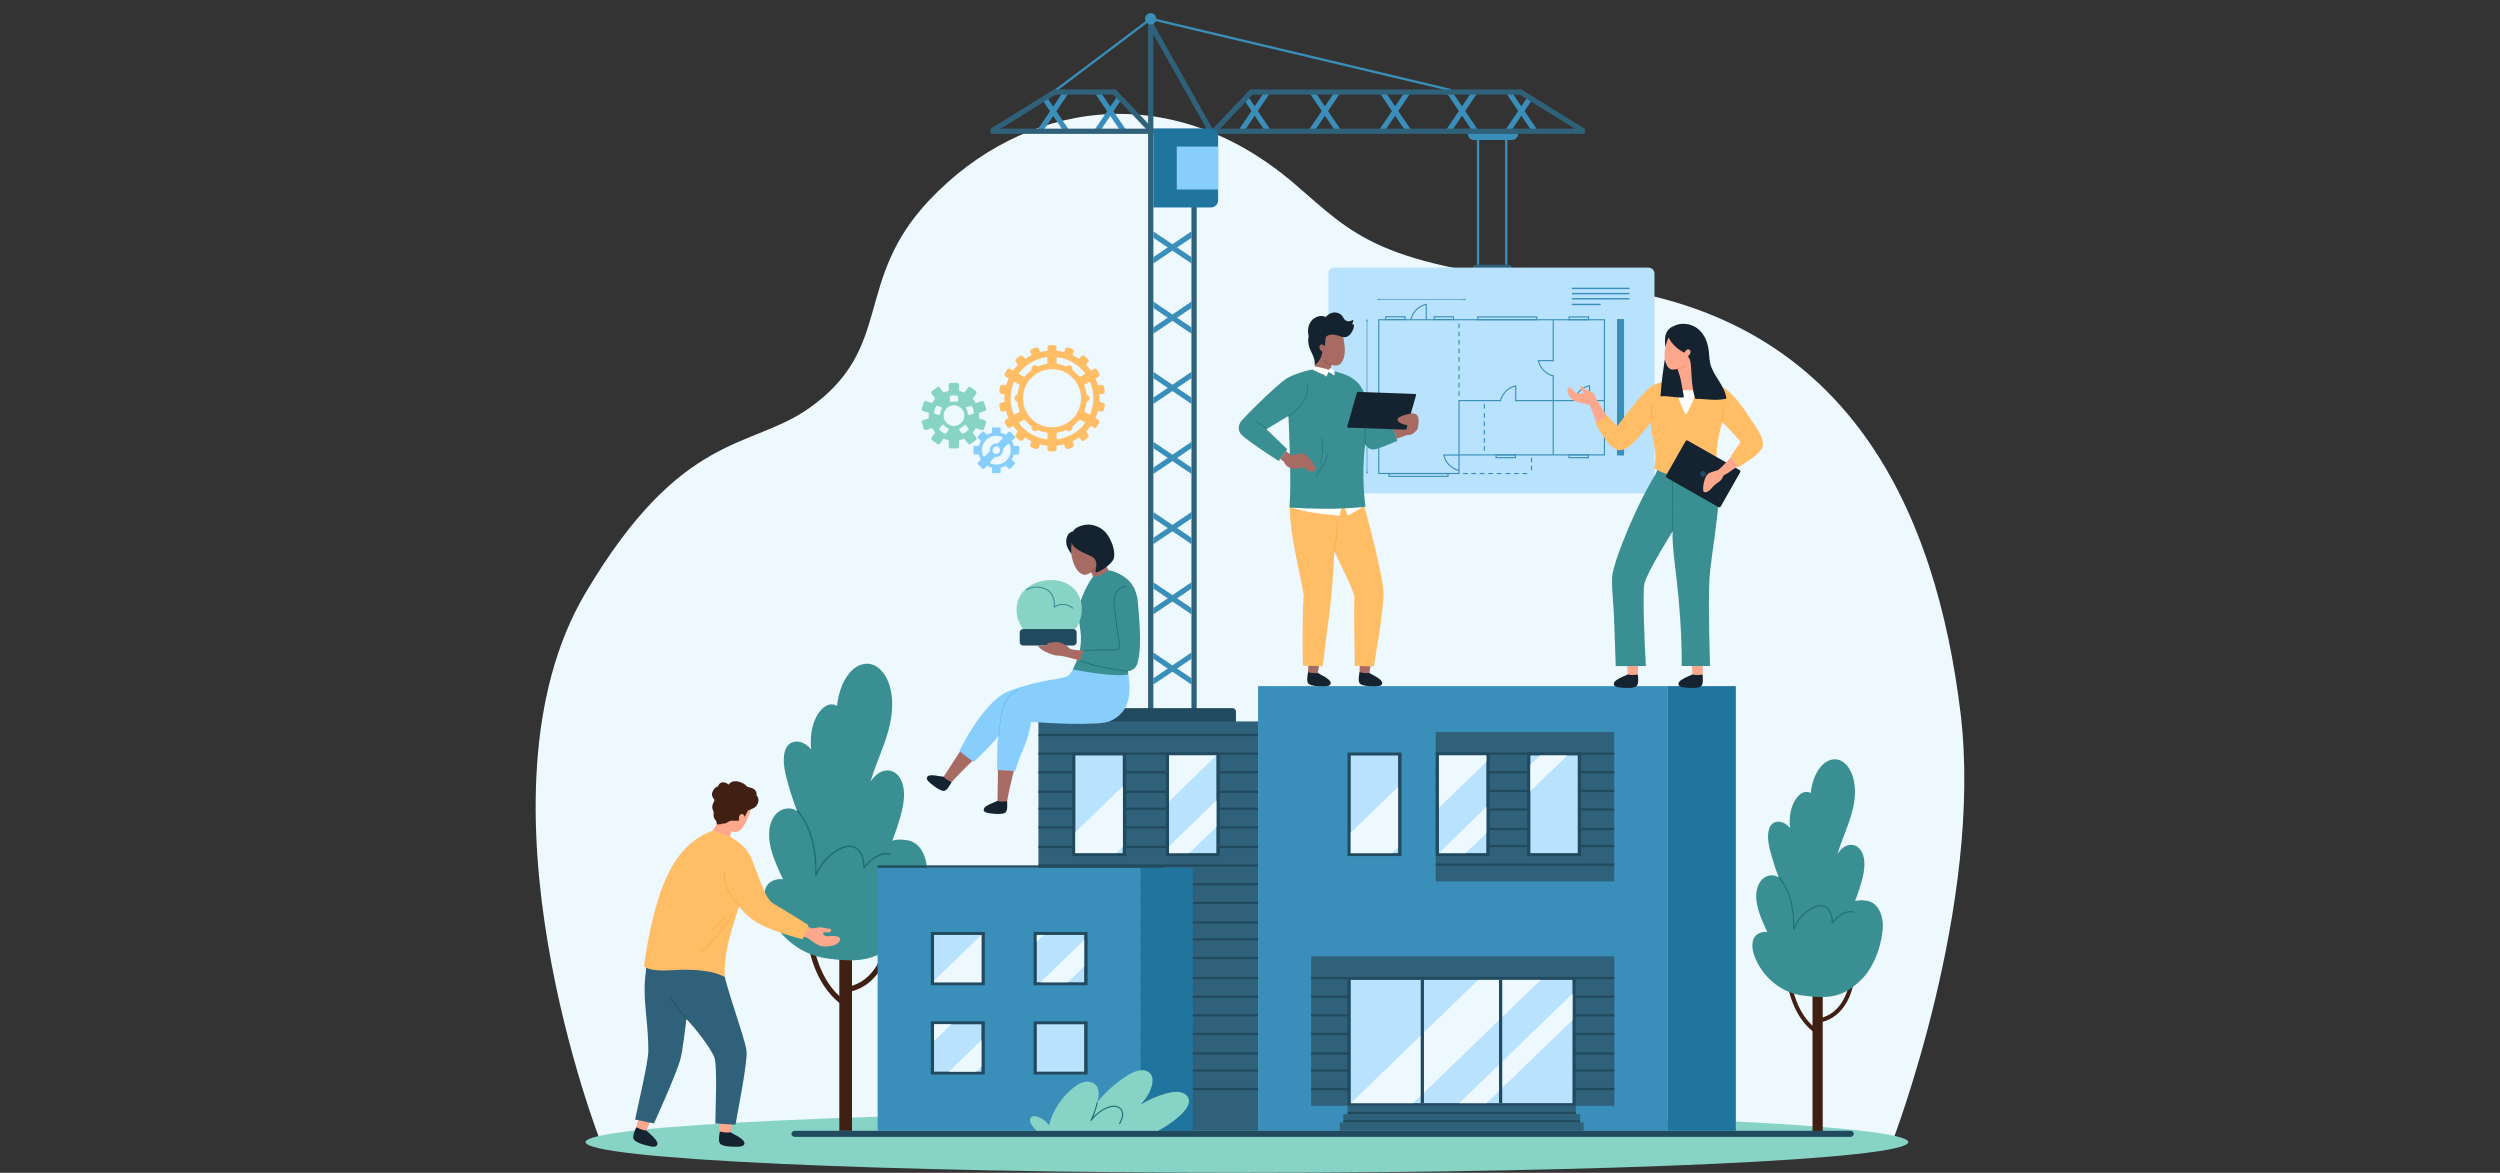 <?xml version="1.0" encoding="UTF-8"?>
<svg id="Calque_2" data-name="Calque 2" xmlns="http://www.w3.org/2000/svg" viewBox="0 0 701.37 329.02">
  <rect x="0" y="0" width="701.37" height="329.02" fill="#333333" stroke="none"/>
  <defs>
    <style>
      .cls-1 {
        fill: #14232f;
      }

      .cls-2 {
        fill: #fda78c;
      }

      .cls-3 {
        fill: #88cefc;
      }

      .cls-4, .cls-5 {
        fill: #fff;
      }

      .cls-6 {
        fill: #ffa53d;
      }

      .cls-7 {
        fill: #398fb9;
      }

      .cls-5 {
        opacity: 0;
      }

      .cls-8 {
        fill: #1c6f73;
      }

      .cls-9 {
        fill: #20759e;
      }

      .cls-10 {
        fill: #ffbd66;
      }

      .cls-11 {
        fill: #a76b63;
      }

      .cls-12 {
        fill: #8b5348;
      }

      .cls-13 {
        fill: #b8e2fd;
      }

      .cls-14 {
        fill: #edf8ff;
      }

      .cls-15 {
        fill: #3a8f92;
      }

      .cls-16 {
        fill: #87d4c7;
      }

      .cls-17 {
        fill: #224a5f;
      }

      .cls-18 {
        fill: #65bceb;
      }

      .cls-19 {
        fill: #402013;
      }

      .cls-20 {
        fill: #f5816c;
      }

      .cls-21 {
        fill: #30617a;
      }
    </style>
  </defs>
  <g id="_1" data-name=" 1">
    <g>
      <path class="cls-14" d="M530.9,320.32s25.66-66.6,19.12-120.33c-6.71-55.11-30.57-113.56-106.52-120.09-57.47-4.94-63.57-14.01-80.41-28.41-35.44-30.29-76.44-22.68-102.26,4.54-21.71,22.89-9.76,41.47-33.86,58.5-16.44,11.61-35.71,6.28-62.71,51.82-33.76,56.98,4.22,153.96,4.22,153.96h362.41Z"/>
      <path class="cls-16" d="M164.27,320.42c0,4.75,83.07,8.6,185.55,8.6s185.54-3.85,185.54-8.6-83.06-8.59-185.54-8.59-185.55,3.85-185.55,8.59Z"/>
      <g>
        <g>
          <rect class="cls-19" x="508.5" y="273.71" width="2.86" height="44.36"/>
          <path class="cls-19" d="M510.11,289.06c-5.31-3.71-7.31-10.22-7.97-16.38-.08-.75-1.26-.76-1.18,0,.71,6.61,2.87,13.42,8.56,17.4.62.44,1.21-.59.6-1.02Z"/>
          <path class="cls-19" d="M519.1,273.85c-.45,5.04-2.98,10.45-8.3,11.75-.74.18-.43,1.32.31,1.14,5.85-1.44,8.68-7.35,9.17-12.9.07-.76-1.11-.75-1.18,0Z"/>
          <path class="cls-15" d="M528.23,259.69c0-2.56-.97-5.69-3.55-6.73-.5-.2-.99-.29-1.47-.31-.88-.17-1.85-.1-2.8.16.38-.95.75-1.91,1.06-2.89,1-3.12,2.36-7.25,1.05-10.46-1.14-2.81-4.01-3.23-6.07-1.08-.33.34-.63.71-.92,1.1,1.71-5.72,4.83-11.09,4.87-17.21.02-2.93-.72-6.55-3.22-8.41-2.34-1.74-5.03-.57-6.62,1.54-1.51,1.99-2.29,4.54-2.57,7.11-.25-.17-.55-.3-.91-.34-1.73-.19-3.05,1.48-3.76,2.84-1.18,2.28-1.35,4.78-1.15,7.27-.38-.46-.82-.87-1.34-1.19-1.8-1.09-3.86-.63-4.52,1.48-.75,2.39.08,5.29.72,7.61.56,2.02,1.23,4.02,1.99,5.98-.78-.5-1.68-.74-2.7-.51-2.58.58-3.61,3.31-3.62,5.69,0,3.11,1.25,6.03,2.5,8.81.2.46.43.89.63,1.34-.6-.09-1.23-.05-1.89.17-2.87.93-2.6,4.27-1.74,6.55,2.12,5.67,7.21,10.14,13.22,11.03,8.14,1.2,11.97.29,16.76-4.4,4.09-4,6.04-11.11,6.04-15.16Z"/>
        </g>
        <path class="cls-8" d="M499.05,246.3c3.34,4.03,4.12,9.34,4.04,14.41,0,.19.25.2.31.04.9-2.4,2.63-4.45,4.86-5.7,1.33-.74,2.99-1.27,4.27-.13,1.13,1.01,1.34,2.58,1.34,4.01,0,.12.18.22.26.11,1.29-1.62,3.53-3.59,5.77-3.02.19.05.28-.25.08-.3-2.36-.6-4.7,1.39-6.07,3.1.09.04.18.07.27.11,0-1.48-.23-3.1-1.37-4.17-1.09-1.03-2.54-.98-3.85-.41-2.73,1.17-4.84,3.57-5.88,6.32.1.02.2.03.3.04.08-5.16-.74-10.54-4.13-14.63-.13-.15-.35.07-.22.22h0Z"/>
      </g>
      <g>
        <g>
          <polygon class="cls-7" points="296.14 25.77 295.75 25.25 322.75 4.92 322.9 4.95 407.2 24.98 407.04 25.61 322.9 5.62 296.14 25.77"/>
          <rect class="cls-21" x="331.09" y="4.67" width="1.47" height="36.26" transform="translate(31.54 165.82) rotate(-29.4)"/>
          <g>
            <polygon class="cls-7" points="293.96 27.65 292.17 27.65 298.2 36.56 299.97 36.56 293.96 27.65"/>
            <polygon class="cls-7" points="298.2 25.87 290.97 36.56 292.75 36.56 299.97 25.87 298.2 25.87"/>
          </g>
          <g>
            <polygon class="cls-7" points="314.22 36.56 306.99 25.87 308.77 25.87 316 36.56 314.22 36.56"/>
            <polygon class="cls-7" points="313.28 27.25 306.99 36.56 308.77 36.56 315.06 27.25 313.28 27.25"/>
          </g>
          <g>
            <polygon class="cls-7" points="429.54 36.49 422.31 25.8 424.09 25.8 431.32 36.49 429.54 36.49"/>
            <polygon class="cls-7" points="412.89 36.49 405.66 25.8 407.44 25.8 414.67 36.49 412.89 36.49"/>
            <polygon class="cls-7" points="394.12 36.49 386.89 25.8 388.67 25.8 395.9 36.49 394.12 36.49"/>
            <polygon class="cls-7" points="374.42 36.49 367.19 25.8 368.97 25.8 376.2 36.49 374.42 36.49"/>
            <polygon class="cls-7" points="348.84 27.78 354.72 36.49 356.5 36.49 349.89 26.71 348.84 27.78"/>
            <polygon class="cls-7" points="428.2 27.78 422.31 36.49 424.09 36.49 429.98 27.78 428.2 27.78"/>
            <polygon class="cls-7" points="412.89 25.8 405.66 36.49 407.44 36.49 414.67 25.8 412.89 25.8"/>
            <polygon class="cls-7" points="394.12 25.8 386.89 36.49 388.67 36.49 395.9 25.8 394.12 25.8"/>
            <polygon class="cls-7" points="374.42 25.8 367.19 36.49 368.97 36.49 376.2 25.8 374.42 25.8"/>
            <polygon class="cls-7" points="354.72 25.8 347.49 36.49 349.28 36.49 356.5 25.8 354.72 25.8"/>
          </g>
          <polygon class="cls-7" points="323.57 190.28 334.26 183.05 334.26 184.83 323.57 192.05 323.57 190.28"/>
          <polygon class="cls-7" points="323.57 170.58 334.26 163.35 334.26 165.13 323.57 172.35 323.57 170.58"/>
          <polygon class="cls-7" points="323.57 150.88 334.26 143.65 334.26 145.43 323.57 152.66 323.57 150.88"/>
          <polygon class="cls-7" points="323.57 131.18 334.26 123.95 334.26 125.73 323.57 132.96 323.57 131.18"/>
          <polygon class="cls-7" points="323.57 111.54 334.26 104.32 334.26 106.09 323.57 113.32 323.57 111.54"/>
          <polygon class="cls-7" points="323.57 91.85 334.26 84.61 334.26 86.4 323.57 93.62 323.57 91.85"/>
          <polygon class="cls-7" points="323.57 72.14 334.26 64.91 334.26 66.7 323.57 73.92 323.57 72.14"/>
          <polygon class="cls-7" points="334.26 190.28 323.57 183.05 323.57 184.83 334.26 192.05 334.26 190.28"/>
          <rect class="cls-21" x="322.09" y="6.65" width="1.48" height="197.58"/>
          <rect class="cls-21" x="360.5" y="-46.52" width="1.47" height="166.69" transform="translate(398.06 -324.41) rotate(90)"/>
          <polygon class="cls-7" points="334.26 170.58 323.57 163.35 323.57 165.13 334.26 172.35 334.26 170.58"/>
          <polygon class="cls-7" points="334.26 150.88 323.57 143.65 323.57 145.43 334.26 152.66 334.26 150.88"/>
          <polygon class="cls-7" points="334.26 131.18 323.57 123.95 323.57 125.73 334.26 132.96 334.26 131.18"/>
          <polygon class="cls-7" points="334.26 111.54 323.57 104.32 323.57 106.09 334.26 113.32 334.26 111.54"/>
          <polygon class="cls-7" points="334.26 91.85 323.57 84.61 323.57 86.4 334.26 93.62 334.26 91.85"/>
          <polygon class="cls-7" points="334.26 72.14 323.57 64.91 323.57 66.7 334.26 73.92 334.26 72.14"/>
          <rect class="cls-21" x="334.26" y="37.56" width="1.47" height="166.66"/>
          <rect class="cls-21" x="350.72" y="25.09" width="76.07" height="1.47"/>
          <rect class="cls-21" x="338.33" y="30.4" width="15.3" height="1.48" transform="translate(84.72 260.08) rotate(-46.37)"/>
          <polygon class="cls-21" points="444.58 36.09 443.81 37.34 426.01 26.34 426.79 25.09 444.58 36.09"/>
          <rect class="cls-21" x="295.69" y="25.09" width="17.31" height="1.47"/>
          <rect class="cls-21" x="317" y="23.49" width="1.47" height="15.3" transform="translate(66.08 227.59) rotate(-43.57)"/>
          <rect class="cls-21" x="276.72" y="30.48" width="20.92" height="1.48" transform="translate(26.51 155.71) rotate(-31.73)"/>
          <path class="cls-7" d="M324.4,5.27c0,.87-.71,1.58-1.58,1.58s-1.58-.71-1.58-1.58.71-1.58,1.58-1.58,1.58.71,1.58,1.58Z"/>
          <path class="cls-7" d="M424.2,39.27h-10.69c-.94,0-1.71-.76-1.71-1.71h14.1c0,.94-.77,1.71-1.71,1.71Z"/>
          <rect class="cls-7" x="414.34" y="39.27" width=".65" height="35.01"/>
          <rect class="cls-7" x="422.25" y="39.27" width=".65" height="35.01"/>
          <path class="cls-21" d="M423.31,75.98h-9.21c-.47,0-.85-.38-.85-.85h0c0-.47.38-.85.85-.85h9.21c.47,0,.85.38.85.85h0c0,.47-.38.85-.85.85Z"/>
          <path class="cls-9" d="M323.57,36.09h16.15c1.12,0,2.02.91,2.02,2.02v18.07c0,1.12-.91,2.02-2.02,2.02h-16.15v-22.12h0Z"/>
          <rect class="cls-3" x="330.14" y="41.13" width="11.61" height="12.04"/>
          <path class="cls-17" d="M312.03,198.67h33.77c.52,0,.95.42.95.95v3.66c0,.52-.42.95-.95.95h-33.76c-.52,0-.95-.43-.95-.95v-3.66c0-.52.42-.95.95-.95Z"/>
        </g>
        <g>
          <path class="cls-13" d="M374.35,75.08h88.13c.92,0,1.68.75,1.68,1.68v59.98c0,.92-.75,1.68-1.68,1.68h-88.13c-.92,0-1.67-.75-1.67-1.67v-59.98c0-.92.75-1.68,1.68-1.68Z"/>
          <polygon class="cls-7" points="450.28 127.78 409.17 127.78 409.17 127.46 449.96 127.46 449.96 89.86 386.97 89.86 386.97 127.62 386.65 127.62 386.65 89.55 450.28 89.55 450.28 127.78"/>
          <rect class="cls-7" x="440.98" y="80.71" width="16.18" height=".4"/>
          <rect class="cls-7" x="440.98" y="82.17" width="16.18" height=".4"/>
          <rect class="cls-7" x="440.98" y="83.62" width="16.18" height=".4"/>
          <rect class="cls-7" x="440.98" y="85.21" width="8.09" height=".4"/>
          <polygon class="cls-7" points="409.49 133 386.65 133 386.65 127.62 386.97 127.62 386.97 132.68 409.17 132.68 409.17 127.62 409.49 127.62 409.49 133"/>
          <rect class="cls-7" x="409.17" y="112.23" width=".32" height="15.22"/>
          <rect class="cls-7" x="435.59" y="89.7" width=".32" height="11.62"/>
          <rect class="cls-7" x="435.59" y="105.26" width=".32" height="22.29"/>
          <g>
            <rect class="cls-7" x="445.77" y="112.23" width="4.27" height=".32"/>
            <rect class="cls-7" x="409.27" y="112.23" width="11.9" height=".32"/>
            <rect class="cls-7" x="425.08" y="112.23" width="16.68" height=".32"/>
          </g>
          <rect class="cls-7" x="453.65" y="89.5" width="1.97" height="38.28"/>
          <path class="cls-7" d="M441.77,112.5l-.31-.06s.65-3.5,4.44-4.4l.2-.05v4.48h-.32v-4.07c-3.41.93-4,4.07-4,4.1Z"/>
          <path class="cls-7" d="M445.78,128.56h-5.74v-1.1h5.74v1.1ZM440.36,128.24h5.11v-.47h-5.11v.47Z"/>
          <path class="cls-7" d="M406.41,133.79h-16.87v-1.1h16.87v1.1ZM389.85,133.48h16.24v-.47h-16.24v.47Z"/>
          <rect class="cls-7" x="409.17" y="109.73" width=".32" height="1.31"/>
          <rect class="cls-7" x="409.17" y="107.38" width=".32" height="1.31"/>
          <rect class="cls-7" x="409.17" y="105.03" width=".32" height="1.31"/>
          <rect class="cls-7" x="409.17" y="102.68" width=".32" height="1.31"/>
          <rect class="cls-7" x="409.17" y="100.15" width=".32" height="1.31"/>
          <rect class="cls-7" x="409.17" y="97.8" width=".32" height="1.3"/>
          <rect class="cls-7" x="409.17" y="95.37" width=".32" height="1.31"/>
          <rect class="cls-7" x="409.17" y="93.03" width=".32" height="1.3"/>
          <rect class="cls-7" x="409.17" y="90.75" width=".32" height="1.31"/>
          <g>
            <rect class="cls-7" x="427.13" y="132.69" width="1.3" height=".32"/>
            <rect class="cls-7" x="424.78" y="132.69" width="1.3" height=".32"/>
            <rect class="cls-7" x="422.43" y="132.69" width="1.3" height=".32"/>
            <rect class="cls-7" x="419.9" y="132.69" width="1.3" height=".32"/>
            <rect class="cls-7" x="417.55" y="132.69" width="1.3" height=".32"/>
            <rect class="cls-7" x="415.13" y="132.69" width="1.31" height=".32"/>
            <rect class="cls-7" x="412.78" y="132.69" width="1.31" height=".32"/>
            <rect class="cls-7" x="410.5" y="132.69" width="1.31" height=".32"/>
            <rect class="cls-7" x="429.51" y="130.68" width=".32" height="1.3"/>
            <rect class="cls-7" x="429.51" y="128.4" width=".32" height="1.3"/>
          </g>
          <path class="cls-7" d="M409.3,132.14s-3.5-.65-4.41-4.44l-.05-.2h4.48v.32h-4.07c.93,3.41,4.07,4,4.1,4l-.05.31Z"/>
          <path class="cls-7" d="M421.08,112.55l-.31-.05s.65-3.5,4.44-4.4l.19-.05v4.48h-.32v-4.07c-3.41.93-4,4.07-4,4.1Z"/>
          <path class="cls-7" d="M395.97,89.68l-.31-.05s.65-3.5,4.44-4.4l.2-.05v4.48h-.32v-4.08c-3.41.93-3.99,4.07-4,4.1Z"/>
          <path class="cls-7" d="M394.34,89.81h-5.74v-1.1h5.74v1.1ZM388.91,89.5h5.11v-.47h-5.11v.47Z"/>
          <path class="cls-7" d="M407.93,89.81h-5.74v-1.1h5.74v1.1ZM402.51,89.5h5.11v-.47h-5.11v.47Z"/>
          <path class="cls-7" d="M435.83,105.65s-3.5-.65-4.4-4.44l-.05-.19h4.48v.32h-4.07c.93,3.41,4.07,4,4.1,4l-.06.31Z"/>
          <path class="cls-7" d="M425.3,128.56h-5.74v-1.1h5.74v1.1ZM419.88,128.24h5.11v-.47h-5.11v.47Z"/>
          <path class="cls-7" d="M445.8,89.86h-5.74v-1.1h5.74v1.1ZM440.37,89.55h5.11v-.47h-5.11v.47Z"/>
          <path class="cls-7" d="M431.29,89.86h-16.87v-1.1h16.87v1.1ZM414.74,89.55h16.24v-.47h-16.24v.47Z"/>
          <rect class="cls-7" x="383.42" y="89.91" width=".18" height="42.68"/>
          <polygon class="cls-7" points="383.74 90.13 383.27 90.13 383.51 89.4 383.74 90.13"/>
          <polygon class="cls-7" points="383.27 132.35 383.51 133.07 383.74 132.35 383.27 132.35"/>
          <rect class="cls-7" x="387.04" y="83.93" width="23.82" height=".17"/>
          <polygon class="cls-7" points="410.63 84.25 410.63 83.78 411.36 84.02 410.63 84.25"/>
          <polygon class="cls-7" points="387.04 84.25 387.04 83.78 386.31 84.02 387.04 84.25"/>
          <rect class="cls-7" x="416.28" y="122.92" width=".32" height="1.31"/>
          <rect class="cls-7" x="416.28" y="120.57" width=".32" height="1.31"/>
          <rect class="cls-7" x="416.28" y="118.22" width=".32" height="1.3"/>
          <rect class="cls-7" x="416.28" y="115.87" width=".32" height="1.3"/>
          <rect class="cls-7" x="416.28" y="113.34" width=".32" height="1.3"/>
          <rect class="cls-7" x="416.28" y="125.16" width=".32" height="1.31"/>
        </g>
      </g>
      <g>
        <g>
          <g>
            <rect class="cls-19" x="235.47" y="261.91" width="3.56" height="55.35"/>
            <path class="cls-19" d="M237.48,281.06c-6.62-4.63-9.12-12.76-9.95-20.43-.1-.93-1.58-.95-1.47,0,.89,8.25,3.58,16.74,10.68,21.71.78.54,1.52-.73.75-1.27Z"/>
            <path class="cls-19" d="M248.69,262.08c-.56,6.28-3.72,13.04-10.35,14.67-.92.23-.53,1.65.39,1.42,7.3-1.8,10.83-9.17,11.44-16.09.08-.94-1.39-.94-1.47,0Z"/>
            <path class="cls-15" d="M260.08,244.42c0-3.19-1.21-7.1-4.43-8.39-.62-.25-1.24-.36-1.84-.38-1.1-.21-2.3-.12-3.5.2.48-1.18.94-2.38,1.33-3.6,1.24-3.89,2.94-9.04,1.31-13.05-1.42-3.51-5-4.03-7.58-1.34-.41.43-.79.89-1.15,1.37,2.14-7.14,6.03-13.83,6.08-21.47.02-3.66-.9-8.17-4.02-10.5-2.91-2.17-6.27-.71-8.26,1.92-1.88,2.49-2.85,5.67-3.21,8.87-.31-.22-.68-.37-1.13-.42-2.16-.23-3.81,1.85-4.69,3.54-1.47,2.84-1.69,5.96-1.43,9.07-.47-.58-1.03-1.09-1.67-1.48-2.25-1.36-4.82-.78-5.64,1.84-.93,2.98.1,6.6.9,9.49.7,2.53,1.54,5.02,2.49,7.46-.97-.62-2.09-.93-3.37-.64-3.21.72-4.5,4.13-4.51,7.1-.01,3.88,1.56,7.53,3.12,11,.25.57.53,1.11.79,1.67-.75-.11-1.53-.06-2.36.21-3.58,1.16-3.24,5.33-2.18,8.17,2.64,7.07,9,12.66,16.49,13.76,10.16,1.5,14.94.36,20.92-5.49,5.1-4.99,7.53-13.87,7.53-18.91Z"/>
          </g>
          <path class="cls-8" d="M223.67,227.7c4.17,5.02,5.14,11.66,5.04,17.98,0,.23.31.25.39.05,1.12-2.99,3.28-5.55,6.07-7.11,1.66-.93,3.74-1.58,5.33-.16,1.41,1.26,1.67,3.22,1.67,5,0,.15.22.28.33.14,1.61-2.01,4.4-4.48,7.2-3.77.24.06.34-.32.1-.38-2.94-.75-5.87,1.74-7.58,3.87.11.05.22.09.33.13,0-1.85-.29-3.86-1.7-5.21-1.36-1.29-3.16-1.22-4.8-.52-3.4,1.46-6.04,4.45-7.33,7.88.13.02.26.04.38.05.1-6.44-.93-13.16-5.16-18.26-.16-.19-.43.08-.28.27h0Z"/>
        </g>
        <g>
          <rect class="cls-7" x="352.95" y="192.49" width="114.83" height="124.75"/>
          <rect class="cls-21" x="402.79" y="205.33" width="50.07" height="41.94"/>
          <rect class="cls-17" x="402.79" y="211.11" width="50.07" height=".65"/>
          <rect class="cls-17" x="402.79" y="216.33" width="50.07" height=".65"/>
          <rect class="cls-17" x="402.79" y="221.55" width="50.07" height=".66"/>
          <rect class="cls-17" x="402.79" y="226.77" width="50.07" height=".66"/>
          <rect class="cls-17" x="402.79" y="232.27" width="50.07" height=".65"/>
          <rect class="cls-17" x="402.79" y="237.02" width="50.07" height=".66"/>
          <rect class="cls-17" x="402.79" y="242.25" width="50.07" height=".65"/>
          <rect class="cls-21" x="291.33" y="202.4" width="61.62" height="114.84"/>
          <g>
            <rect class="cls-17" x="291.33" y="274.08" width="61.62" height=".65"/>
            <rect class="cls-17" x="291.33" y="279.3" width="61.62" height=".65"/>
            <rect class="cls-17" x="291.33" y="284.52" width="61.62" height=".65"/>
            <rect class="cls-17" x="291.33" y="289.74" width="61.61" height=".65"/>
            <rect class="cls-17" x="291.33" y="295.25" width="61.62" height=".65"/>
            <rect class="cls-17" x="291.33" y="299.99" width="61.62" height=".65"/>
            <rect class="cls-17" x="291.33" y="305.21" width="61.62" height=".65"/>
          </g>
          <g>
            <rect class="cls-17" x="291.33" y="237.29" width="61.62" height=".65"/>
            <rect class="cls-17" x="291.33" y="242.51" width="61.62" height=".65"/>
            <rect class="cls-17" x="291.33" y="247.74" width="61.62" height=".65"/>
            <rect class="cls-17" x="291.33" y="252.96" width="61.62" height=".65"/>
            <rect class="cls-17" x="291.33" y="258.46" width="61.62" height=".65"/>
            <rect class="cls-17" x="291.33" y="263.2" width="61.62" height=".66"/>
            <rect class="cls-17" x="291.33" y="268.43" width="61.61" height=".65"/>
          </g>
          <g>
            <rect class="cls-17" x="291.33" y="205.89" width="61.61" height=".65"/>
            <rect class="cls-17" x="291.33" y="211.11" width="61.61" height=".65"/>
            <rect class="cls-17" x="291.33" y="216.34" width="61.62" height=".65"/>
            <rect class="cls-17" x="291.33" y="221.83" width="61.61" height=".65"/>
            <rect class="cls-17" x="291.33" y="226.58" width="61.62" height=".65"/>
            <rect class="cls-17" x="291.33" y="231.8" width="61.62" height=".65"/>
          </g>
          <path class="cls-17" d="M519.11,317.24H223c-.54,0-.97.38-.97.85h0c0,.48.44.86.97.86h296.11c.54,0,.97-.38.97-.86h0c0-.47-.43-.85-.97-.85Z"/>
          <rect class="cls-21" x="367.84" y="268.3" width="85.05" height="41.93"/>
          <rect class="cls-17" x="367.84" y="274.08" width="85.05" height=".65"/>
          <rect class="cls-17" x="367.84" y="279.3" width="85.05" height=".65"/>
          <rect class="cls-17" x="367.84" y="284.52" width="85.05" height=".65"/>
          <rect class="cls-17" x="367.84" y="289.74" width="85.05" height=".65"/>
          <rect class="cls-17" x="367.84" y="295.25" width="85.05" height=".65"/>
          <rect class="cls-17" x="367.84" y="299.99" width="85.05" height=".65"/>
          <rect class="cls-17" x="367.84" y="305.21" width="85.05" height=".65"/>
          <rect class="cls-17" x="378.04" y="274.08" width="64.02" height="36.16"/>
          <rect class="cls-13" x="378.95" y="274.91" width="62.2" height="34.58"/>
          <rect class="cls-7" x="246.21" y="243.4" width="73.84" height="73.84"/>
          <rect class="cls-17" x="246.21" y="242.78" width="80.64" height=".66"/>
          <g>
            <rect class="cls-17" x="261.14" y="286.53" width="15.15" height="14.93"/>
            <rect class="cls-13" x="262.05" y="287.36" width="13.28" height="13.29"/>
          </g>
          <g>
            <rect class="cls-17" x="289.97" y="286.53" width="15.15" height="14.93"/>
            <rect class="cls-13" x="290.87" y="287.36" width="13.29" height="13.29"/>
          </g>
          <g>
            <rect class="cls-17" x="261.14" y="261.47" width="15.15" height="14.93"/>
            <rect class="cls-13" x="262.05" y="262.3" width="13.28" height="13.28"/>
          </g>
          <g>
            <rect class="cls-17" x="289.97" y="261.47" width="15.15" height="14.93"/>
            <rect class="cls-13" x="290.87" y="262.3" width="13.29" height="13.28"/>
          </g>
          <g>
            <polygon class="cls-17" points="300.8 211.11 300.8 225.23 300.8 226.05 300.8 240.16 315.95 240.16 315.95 226.05 315.95 225.23 315.95 211.11 300.8 211.11"/>
            <polygon class="cls-13" points="301.7 211.94 301.7 223.93 301.7 225.23 301.7 239.34 314.99 239.34 314.99 225.23 314.99 223.93 314.99 211.94 301.7 211.94"/>
          </g>
          <g>
            <polygon class="cls-17" points="327.06 211.11 327.06 225.23 327.06 226.05 327.06 240.16 342.22 240.16 342.22 226.05 342.22 225.23 342.22 211.11 327.06 211.11"/>
            <polygon class="cls-13" points="327.97 211.94 327.97 223.93 327.97 225.23 327.97 239.34 341.25 239.34 341.25 225.23 341.25 223.93 341.25 211.94 327.97 211.94"/>
          </g>
          <g>
            <polygon class="cls-17" points="378.04 211.12 378.04 225.23 378.04 226.05 378.04 240.17 393.19 240.17 393.19 226.05 393.19 225.23 393.19 211.12 378.04 211.12"/>
            <polygon class="cls-13" points="378.95 211.95 378.95 223.94 378.95 225.23 378.95 239.35 392.23 239.35 392.23 225.23 392.23 223.94 392.23 211.95 378.95 211.95"/>
          </g>
          <g>
            <polygon class="cls-17" points="428.44 211.11 428.44 225.23 428.44 226.05 428.44 240.16 443.6 240.16 443.6 226.05 443.6 225.23 443.6 211.11 428.44 211.11"/>
            <polygon class="cls-13" points="429.35 211.94 429.35 223.93 429.35 225.23 429.35 239.34 442.63 239.34 442.63 225.23 442.63 223.93 442.63 211.94 429.35 211.94"/>
          </g>
          <g>
            <polygon class="cls-17" points="402.79 211.11 402.79 225.23 402.79 226.05 402.79 240.16 417.94 240.16 417.94 226.05 417.94 225.23 417.94 211.11 402.79 211.11"/>
            <polygon class="cls-13" points="403.7 211.94 403.7 223.93 403.7 225.23 403.7 239.34 416.98 239.34 416.98 225.23 416.98 223.93 416.98 211.94 403.7 211.94"/>
          </g>
          <g>
            <polygon class="cls-14" points="414.72 274.91 378.95 309.49 396.46 309.49 432.24 274.91 414.72 274.91"/>
            <polygon class="cls-14" points="441.15 278.77 409.36 309.49 417.02 309.49 441.15 286.17 441.15 278.77"/>
          </g>
          <rect class="cls-17" x="420.54" y="274.91" width=".91" height="34.58"/>
          <rect class="cls-17" x="398.58" y="274.91" width=".91" height="34.58"/>
          <g>
            <polygon class="cls-14" points="416.98 211.94 403.7 211.94 403.7 226.61 416.98 213.77 416.98 211.94"/>
            <polygon class="cls-14" points="392.23 220.76 378.95 233.6 378.95 239.35 390.51 239.35 392.23 237.69 392.23 220.76"/>
            <polygon class="cls-14" points="416.98 226.38 403.7 239.34 411.21 239.34 416.98 233.77 416.98 226.38"/>
            <polygon class="cls-14" points="429.35 221.95 439.7 211.94 432.04 211.94 429.35 214.55 429.35 221.95"/>
          </g>
          <g>
            <polygon class="cls-14" points="290.87 264.21 292.85 262.3 290.87 262.3 290.87 264.21"/>
            <polygon class="cls-14" points="262.05 287.36 262.05 292.06 266.9 287.36 262.05 287.36"/>
            <polygon class="cls-14" points="275.33 275.58 275.33 262.3 271.73 265.77 271.73 265.77 262.05 275.13 262.05 275.58 275.33 275.58"/>
            <polygon class="cls-14" points="275.33 291.82 266.2 300.65 273.85 300.65 275.33 299.22 275.33 291.82"/>
            <polygon class="cls-14" points="298.22 269.47 298.22 269.46 291.89 275.58 299.55 275.58 304.16 271.13 304.16 263.73 298.22 269.47"/>
          </g>
          <g>
            <polygon class="cls-14" points="327.97 211.94 327.97 224.83 341.25 211.94 327.97 211.94"/>
            <polygon class="cls-14" points="314.99 220.6 301.7 233.44 301.7 239.33 313.13 239.33 314.99 237.53 314.99 220.6"/>
            <polygon class="cls-14" points="341.25 224.59 327.97 237.43 327.97 239.34 333.64 239.34 337.44 235.67 337.45 235.67 341.25 232 341.25 224.59"/>
          </g>
          <rect class="cls-9" x="467.78" y="192.49" width="19.2" height="124.75"/>
          <rect class="cls-9" x="320.05" y="243.44" width="14.56" height="73.8"/>
          <rect class="cls-21" x="378.07" y="310.23" width="64.01" height="2.33"/>
          <rect class="cls-21" x="376.85" y="312.57" width="66.45" height="2.34"/>
          <rect class="cls-21" x="375.87" y="314.91" width="68.41" height="2.33"/>
          <rect class="cls-17" x="378.07" y="311.92" width="63.99" height=".65"/>
          <rect class="cls-17" x="376.85" y="314.25" width="66.45" height=".65"/>
        </g>
        <path class="cls-16" d="M290.85,317.24h34.04c2.23-1.17,4.32-2.57,6.17-4.29,1.42-1.32,3.77-3.92,1.69-5.76-1.86-1.65-5.18-.59-7.22.1-1.98.67-3.86,1.59-5.63,2.69.91-.97,1.73-2.01,2.36-3.19.87-1.62,1.91-4.56.08-5.94-1.9-1.42-4.7,0-6.38,1.08-2.2,1.41-4.25,3.12-6.08,4.98-.74.75-1.43,1.54-2.11,2.35.15-.42.28-.85.36-1.29.32-1.79,0-3.71-1.94-4.34-1.98-.64-3.86.56-5.33,1.76-1.59,1.3-2.97,2.87-4.08,4.6-1.13,1.75-1.95,3.67-2.49,5.68-.59-.81-1.36-1.49-2.24-1.96-.71-.37-1.73-.83-2.51-.42-.99.51-.51,1.72-.04,2.42.38.57.84,1.08,1.35,1.54Z"/>
        <path class="cls-8" d="M307.66,309.32c-.38,1.7-.95,3.35-1.71,4.91-.09.2.16.33.29.17,1.29-1.7,3.2-3.21,5.29-3.76,1.07-.28,2.46-.14,3.02.96.6,1.17-.04,2.5-.58,3.56-.09.19.19.36.28.17.57-1.13,1.19-2.46.65-3.73-.44-1.03-1.58-1.48-2.64-1.41-1.27.08-2.52.75-3.56,1.44-1.06.71-1.99,1.6-2.76,2.61.09.06.19.11.29.17.76-1.59,1.35-3.26,1.74-4.99.05-.2-.27-.29-.32-.09h0Z"/>
      </g>
      <g>
        <g>
          <polygon class="cls-11" points="366.95 189.13 369.62 189.3 370.74 182.82 367.18 182.63 366.95 189.13"/>
          <path class="cls-1" d="M372.47,190.43c-.47-.37-1-.66-1.52-.95-.39-.22-.87-.43-1.24-.7-.91.28-2.74-.19-2.74-.19-.1.62-.58,2.72.2,3.29.79.58,2.54.66,3.61.66.85,0,2.57.11,2.55-.9-.01-.52-.48-.91-.87-1.21Z"/>
        </g>
        <g>
          <polygon class="cls-11" points="381.4 189.13 384.07 189.3 385.19 182.82 381.63 182.63 381.4 189.13"/>
          <path class="cls-1" d="M386.92,190.43c-.47-.37-1-.66-1.52-.95-.4-.22-.87-.43-1.24-.7-.9.28-2.74-.19-2.74-.19-.1.62-.58,2.72.2,3.29.79.58,2.54.66,3.61.66.85,0,2.57.11,2.55-.9,0-.52-.48-.91-.86-1.21Z"/>
        </g>
        <path class="cls-10" d="M387.26,175.41c-.41,3.35-1.34,8.24-1.83,11.58l-5.35-.19c-.06-6-.26-13.72-.12-19.72-1.48-4.25-3.75-8.32-5.61-12.42-.14,2.84-.29,5.68-.5,8.51-.36,4.73-.89,9.45-1.59,14.14-.38,2.54-.73,7.1-1.21,9.62l-5.54-.2c-.04-2.03-.22-13.4.24-19.75-1.19-7.38-4.36-18.64-3.79-25.83l20.71.75c.6,1.75,5.64,20.68,5.48,24.86-.12,3.33-.49,5.35-.89,8.66Z"/>
        <path class="cls-6" d="M374.34,154.61c.34-2.7.67-5.41.9-8.13,0-.11.19-.11.18,0-.22,2.72-.56,5.43-.9,8.13-.01.11-.19.11-.18,0h0Z"/>
        <path class="cls-4" d="M376.55,142.38c-.36.77-.64,1.56-.84,2.39,0,0,0,.01-.01,0-1.18-.34-2.4-.39-3.62-.48-1.13-.08-2.26-.22-3.38-.41-2.24-.37-4.44-.9-6.64-1.44l14.48-.07Z"/>
        <path class="cls-4" d="M382.68,142c-1.16.75-4.44,2.64-4.56,2.66,0,0-.67-1.65-.94-2.25l5.5-.4Z"/>
        <path class="cls-15" d="M347.98,118.49c.67-1.2,10.2-10.42,12.63-12.08,1.26-.87,4.23-2.13,8.15-2.88l4.69.4c.96.36,6.36,1.01,8.53,4.87,1.93,3.45,3.57,7.84,5.16,11.46,1.57-.18,3.66-.42,3.66-.42l1.23,3.82c-1.52.63-5.57,2.45-6.75,2.45-1.25,0-1.86-.93-2.29-1.41-1.16,8.89.08,17.45.08,17.45,0,0-8.34,1.17-21.34.22.72-7.02-.27-25.66-.27-25.66,0,0-5.22,3.08-6.16,3.71,0,0,4.71,4.53,5.86,5.64l-2.42,3.26c-2.66-1.6-9.99-6.58-10.7-7.65-.68-1.02-.64-2.13-.05-3.19Z"/>
        <path class="cls-11" d="M373.44,103.94l.03-1.6c.68.26,1.8.36,2.42-.14,1.2-.98,1.67-3.19,1.26-5.67-.19-1.18-.21-1.93-.57-2.68-.35-1.15-1.51-1.83-3.93-1.42-1.06.18-2.85,5.64-2.94,5.63-.05.97-.62,1.6-.62,1.6-.1,1.5-.34,3.89-.34,3.89,1.93.79,4.69.4,4.69.4Z"/>
        <path class="cls-12" d="M373.42,102.3c-.75-.26-1.47-.64-2.01-1.23-.08-.09-.22.03-.14.12.56.62,1.31,1.01,2.08,1.29.11.04.18-.13.07-.17h0Z"/>
        <path class="cls-1" d="M367.13,94.34c-.21.96-.13,1.98.16,2.94.51,1.67,1.74,3.15,1.55,4.98,0,.08.1.11.15.07.57-.47,1.04-1.03,1.39-1.68.33-.62.45-1.26.63-1.93.11-.43.35-.7.56-1.06.13-.24.13-.49.14-.75.04-.78.12-1.56.24-2.34.7-.86,2.23-.81,3.18-.51.89.28,1.85.79,2.79.39.82-.35,1.43-1.33,1.73-2.12.12-.3.32-.94.15-1.25-.1-.18-.32-.13-.51-.06.21-.36.34-.75.37-1.18,0-.07-.07-.12-.13-.08-.5.3-1.1.49-1.68.3-.58-.19-.8-.62-1.08-1.12-.34-.59-.91-1-1.56-1.18-1.27-.35-2.5.24-3.31,1.2-.57-.36-1.35-.37-1.99-.22-.87.21-1.62.74-2.13,1.45-.88,1.23-.98,2.74-.62,4.15Z"/>
        <path class="cls-11" d="M370.35,98.05c.32.57.9.86,1.28.65.38-.21.42-.85.1-1.43-.33-.58-.84-.76-1.22-.54-.38.22-.49.75-.16,1.33Z"/>
        <path class="cls-11" d="M359.15,128.76s.62.4,1.04.77c.5,1.35,1.78,1.96,3,1.96.37,0,.74-.05,1.1-.13.37-.08.76-.26,1.14-.21.77.1,1.39.91,2.15,1.12.39.11,1.01.15,1.29-.29.29-.46.04-1.12-.17-1.53-.35-.7-.87-1.3-1.37-1.86-.44-.49-.91-1.05-1.5-1.28-.62-.25-1.32,0-1.94.15-.52.12-1.03.24-1.55.27-.7-.45-1.55-1.19-1.55-1.19l-1.65,2.22Z"/>
        <path class="cls-8" d="M382.9,124.62c-.02-4.15-.2-8.29-.54-12.42,0-.11.17-.1.18,0,.34,4.13.52,8.28.54,12.42,0,.11-.18.11-.18,0h0Z"/>
        <path class="cls-8" d="M361.43,116.7c2.81-2.02,5.83-4.93,5.27-8.74-.02-.11.16-.15.17-.04.57,3.88-2.45,6.84-5.33,8.91-.09.07-.21-.06-.12-.13h0Z"/>
        <path class="cls-8" d="M355.2,120.44c-.79-.83-1.77-1.45-2.75-2.04-.1-.06,0-.21.1-.15.99.59,1.98,1.22,2.78,2.06.08.08-.05.2-.13.12h0Z"/>
        <path class="cls-8" d="M369.02,133.71c1.42-1.88,2.57-3.94,3.42-6.14.04-.11.21-.05.17.05-.85,2.21-2.01,4.3-3.44,6.19-.07.09-.22,0-.15-.09h0Z"/>
        <path class="cls-8" d="M370.44,129.71c.56-2.18.65-4.44.28-6.66-.02-.11.15-.15.17-.04.38,2.25.28,4.54-.28,6.75-.03.11-.2.06-.17-.05h0Z"/>
        <path class="cls-4" d="M368.25,103.64c.59.47,2.72,1.3,3.04,1.46.29.14.58.32.72.62.3-.44.54-.91.73-1.41.55.33,1.09.67,1.62,1.04.1-.38.1-.79.02-1.17-.1-.26-.66-.69-.94-.91-.42.17-.62.2-.82.61-.12-.17-.3-.33-.3-.33-.29-.09-3.5-.79-3.5-.79-.19.23-.58.87-.58.87Z"/>
        <g>
          <path class="cls-11" d="M397.55,116.48c-.53-.63-1.39-.57-2.02-.13-.41.29-.71.7-.99,1.12-.31.46-.64.9-1,1.33-.91.41-1.82.79-2.75,1.16l1.03,3.1c.98-.3,1.95-.63,2.91-1.01.76.03,1.45-.12,2.04-.67.33-.3.68-.62.88-1.03.2-.41.24-.89.28-1.34.09-.83.19-1.83-.39-2.52Z"/>
          <path class="cls-1" d="M380.68,110.14l-2.7,9.48c-.05.17.08.34.25.35l16.07.58c.12,0,.24-.08.27-.2l2.7-9.47c.05-.18-.07-.36-.24-.36l-16.09-.58c-.12,0-.23.08-.26.2Z"/>
          <path class="cls-11" d="M396.64,116.02c-1.44-.12-4.51.91-4.56,1.54-.07.84,1.17,1.39,1.74,1.51.75.16,1.51.36,2.19.72.15.08.31.19.49.31l.15-4.09Z"/>
        </g>
      </g>
      <g>
        <g>
          <path class="cls-2" d="M210.73,226.78c-.27.87-1.37,4.27-2.66,5.75-1.3,1.49-2.85.62-2.85.62-.2.35-.49,1.98-.49,1.98-1.75-.18-4.88-1.93-4.88-1.93.85-1,2.24-4.11,2.24-4.11,3.38-3.08,8.64-2.31,8.64-2.31Z"/>
          <path class="cls-19" d="M199.77,223.1c.03.3.14.55.31.79.1.14.24.27.3.43.12.33-.09.59-.22.86-.28.57-.46,1.21-.25,1.83.15.46.36.68.3,1.23-.04.31-.06.6.02.91.07.28.19.55.37.77.3.38.59.74.45,1.32-.01.05.33,0,.38.01.46.1.83,0,1.14-.2.16.03.33.04.5.02.29-.02.57-.11.82-.25.37-.21.66-.47,1.09-.54.67-.11,1.34.08,2-.04.45-.08.84-.31,1.13-.65.52.02.9-.56,1.1-.96.21-.41.37-.87.62-1.25.64-.26,1.33-.49,1.9-.85.51-.32.83-.93.98-1.51.12-.47.11-.98-.11-1.43-.09-.18-.29-.32-.35-.5-.05-.16.02-.38,0-.55-.18-1.15-1.3-1.52-2.29-1.72-.38-.08-.57-.38-.86-.62-.2-.17-.43-.31-.66-.44-.53-.28-1.12-.49-1.72-.57-.88-.12-1.83.15-2.27.93-.87-.7-2.15-1.05-2.85.1-.09.15-.08.32-.24.45-.05.04-.28.08-.33.1-.26.12-.47.33-.65.55-.4.49-.7,1.13-.64,1.77Z"/>
          <path class="cls-2" d="M207.31,229.34c-.06.65.23,1.21.66,1.25.43.04.83-.45.9-1.1.06-.65-.25-1.09-.67-1.13-.43-.04-.82.33-.89.98Z"/>
        </g>
        <path class="cls-2" d="M225.25,259.08s1.71,1.2,2.51,1.35c.83.15,1.64-.52,2.94-.19,1.32.34,2.79.15,2.45.9-.45.98-2.3-.12-2.22.74.04.46.49.92,2.04.75.89-.1,1.72-.07,2.28.25,1.11.63-.2,1.85-.89,2.15-1.2.52-3.22.62-3.86.45-1.32-.36-2.63-1.38-3.72-2.2-.89-.62-2.11-.57-2.77-.79l1.25-3.41Z"/>
        <g>
          <polygon class="cls-2" points="201.94 318 204.83 318.19 206.04 311.17 202.19 310.97 201.94 318"/>
          <path class="cls-1" d="M207.91,319.42c-.51-.4-1.08-.71-1.65-1.03-.43-.24-.94-.47-1.34-.75-.98.31-2.96-.2-2.96-.2-.11.67-.63,2.95.21,3.56.85.62,2.75.71,3.91.71.93,0,2.79.11,2.77-.98-.01-.57-.52-.99-.94-1.31Z"/>
        </g>
        <g>
          <polygon class="cls-2" points="178.35 316.79 181.11 317.66 183.96 311.13 180.26 310.02 178.35 316.79"/>
          <path class="cls-1" d="M183.82,319.58c-.4-.51-.88-.95-1.36-1.39-.36-.33-.8-.68-1.12-1.05-1.03.07-2.83-.9-2.83-.9-.27.62-1.31,2.72-.64,3.51.68.81,2.5,1.35,3.63,1.62.9.22,2.68.77,2.92-.3.12-.55-.27-1.08-.6-1.5Z"/>
        </g>
        <path class="cls-21" d="M192.56,285.91c-.11.86-1.04,9.19-1.78,11.63-1.47,4.83-7.05,17.01-7.31,17.64l-5.3-1.09c.72-3.54,3.72-16.09,3.72-19.31,0-8.05-1.49-13.72-.92-20.19.17-1.96.41-3.91.73-5.85l20.75,1.39c.95,6.42,6.51,20.81,6.98,24.65.37,3.1-2.54,17.38-3.09,20.75l-5.65-.34c-.01-2.38.61-15.89-.24-18.42-.86-2.55-5.73-8.77-7.88-10.85Z"/>
        <path class="cls-10" d="M180.64,271.04s1.09,1.59,7.49,1.16c11.85-.79,15.2,1.96,15.2,1.96-.3-7.01,1.87-13.12,3.97-19.87,0,0,2.22,2.82,4.34,4.02,2.64,2.04,9.49,4.13,13.52,5.22l1.64-3.97c-1.9-1.35-7.63-4.7-10.15-6.25-1.93-1.74-2.56-4.23-4.25-8.3-1.39-3.32-1.57-6.89-7.6-10.3l-4.83-1.67c-11.17,4.05-16.07,16.15-19.33,37.99Z"/>
        <path class="cls-17" d="M192.35,285.84c-1.48-1.96-2.95-3.92-4.42-5.88-.07-.09.09-.18.16-.09,1.47,1.96,2.95,3.92,4.42,5.88.07.09-.09.19-.16.09h0Z"/>
        <path class="cls-6" d="M207.21,254.22c-2.51-3.21-3.92-5.03-4.18-9.26,0-.12.18-.12.18,0,.26,4.17,1.65,5.96,4.13,9.13.07.09-.06.22-.13.13h0Z"/>
        <path class="cls-6" d="M205.81,256.1c-2.38,4.08-5.35,7.8-8.81,11.03-.09.08-.22-.05-.13-.13,3.45-3.21,6.41-6.92,8.78-10.99.06-.1.22,0,.16.09h0Z"/>
        <path class="cls-6" d="M203.55,257.27c-1.19,1.36-2.49,2.62-3.9,3.75-.09.08-.22-.06-.13-.13,1.41-1.13,2.71-2.39,3.9-3.75.08-.09.21.04.13.13h0Z"/>
      </g>
      <g>
        <path class="cls-2" d="M448.23,119.5l2.89-2.39s-2.58-3.89-3.11-4.9c-.35-.66-.55-1.65-1.23-2.09-.79-.51-1.75-.47-3.01-1.74-.16-.16-.42,0-.41.25,0,.31.12.52.3.77.26.36.59.67.94.94-.52.06-1.77.14-2.38-.06-.6-.2-1.46-1.57-1.89-1.63-.36-.05-.53.21-.57.53-.08.53.44,2.34,1.46,3.01,1.14.75,4.79,1.43,4.79,1.43.18.36,2.24,5.89,2.24,5.89Z"/>
        <g>
          <polygon class="cls-2" points="459.47 189.78 456.74 189.74 456.13 183.02 459.78 183.13 459.47 189.78"/>
          <path class="cls-1" d="M452.75,191.82c-.1,1.03,1.66,1.06,2.53,1.13,1.09.09,2.89.15,3.74-.38.84-.52.53-2.7.47-3.34,0,0-1.91.33-2.81-.04-.4.24-.9.42-1.32.61-.56.25-1.12.51-1.63.84-.42.28-.93.63-.98,1.17Z"/>
        </g>
        <g>
          <polygon class="cls-2" points="477.61 189.78 474.88 189.74 474.27 183.02 477.92 183.13 477.61 189.78"/>
          <path class="cls-1" d="M470.89,191.82c-.1,1.03,1.66,1.06,2.53,1.13,1.09.09,2.89.15,3.74-.38.84-.52.53-2.7.47-3.34,0,0-1.91.33-2.81-.04-.4.24-.9.42-1.32.61-.56.25-1.12.51-1.63.84-.42.28-.93.63-.98,1.17Z"/>
        </g>
        <path class="cls-15" d="M453.27,186.86h8.47c-.29-4.86-.99-20.6-.41-23.11.78-3.38,7.92-14.66,7.92-14.66-.22,4.32,1.06,11.82,1.65,18.44.73,8.2.95,14.32.9,19.32h7.96s-.56-15.73-.21-23.74c.18-4.13,1.09-9.31,1.68-14.03,1.06-8.41,1.48-11.56,0-19.36l-16.3-.33c.41,1.4.05,2.86-.89,4.37-4.42,7.07-10.81,22.14-11.67,27.38-.38,2.29.25,7.76.4,11.02.16,3.54.52,14.69.52,14.69Z"/>
        <path class="cls-10" d="M494.42,125.54c.9-2.71-2.17-6.08-4.29-9.46-1.52-2.42-4.48-6.26-6.83-7.45-2.32-1.17-4.97-1.48-5.73-1.67,0,0-10.84-1.21-14.45,1.52-2.66,2-6.66,7.56-9.41,11.07-1.71-1.53-2.65-2.94-2.65-2.94l-3.39,2.13c.22.42,3.42,7.15,6.55,7.54,3.3.42,8.48-7.49,8.89-7.77-.13,3.55,2.26,8.45.91,12.85,7.9,4.8,18,1.2,18,1.2-.94-4.63-.29-9.02,1.14-14.17,0,0,3.95,3.98,5.15,5.59-.7.92-2.71,4-2.71,4l2.16,3.06c2.2-1.4,6.09-3.77,6.67-5.51Z"/>
        <path class="cls-2" d="M470.62,103.49l.03,1.89-2,1.08s.5,1.35,1.17,3.04h6.52c.7-1.62,1.22-2.9,1.22-2.9,0,0-2.5-.97-2.52-1.12-.06-.61-.16-3.39-.23-4.54,0,0-.55-.6-.59-1.53-.08.01-1.56-4.86-2.59-4.97-2.34-.24-3.2-.21-3.83.34-.34.72-.49,2.02-.68,3.15-.39,2.37.04,4.47,1.18,5.42.59.49,1.66.4,2.31.15Z"/>
        <path class="cls-20" d="M470.73,103.63c.78-.16,1.54-.44,2.15-.96.09-.08-.04-.21-.13-.13-.59.49-1.33.76-2.07.91-.12.02-.07.2.05.18h0Z"/>
        <path class="cls-8" d="M469.25,148.78c-.03-5.82-.03-8.02.01-13.84,0-.12-.18-.12-.18,0-.04,5.82-.04,8.02-.01,13.84,0,.12.19.12.19,0h0Z"/>
        <path class="cls-4" d="M470.1,109.5c1.1,3.08,2.5,6.76,2.89,6.76.35,0,1.92-3.67,3.18-6.76h-6.07Z"/>
        <path class="cls-6" d="M463.28,118.25c.07-1.53.15-3.06.22-4.59,0-.12-.18-.15-.18-.03-.07,1.53-.15,3.06-.22,4.59,0,.12.18.15.18.03h0Z"/>
        <path class="cls-6" d="M483.23,118.27c.17-1.43.34-2.85.52-4.28.01-.12-.17-.16-.18-.04-.17,1.43-.34,2.86-.52,4.28-.01.12.17.16.18.04h0Z"/>
        <path class="cls-1" d="M479.81,101.96c-.29-1.18-.27-2.4-.43-3.59-.13-1.01-.36-2.02-.75-2.97-.69-1.68-1.9-3.19-3.59-3.95-1.67-.75-4.01-.9-5.61.12-.87.26-1.55.98-1.93,1.8-.55,1.2-.4,2.7-.29,3.98,0,0,.51-1.84.89-2.64,1.04,1.94,2.72,3.51,4.76,4.37.07.03,1.08,1.27,1.24,1.88.32,1.22.37,2.51.42,3.77.1,2.42.34,4.76,1.03,7.09,0,.04.04.07.08.07,2.89-.02,5.8.67,8.65-.05.05-.01.07-.06.06-.11-.52-3.68-3.68-6.23-4.55-9.78Z"/>
        <path class="cls-2" d="M474.08,99.36c-.31.55-.86.82-1.22.61-.36-.21-.4-.82-.09-1.37.31-.55.8-.72,1.17-.51.36.21.46.72.15,1.27Z"/>
        <path class="cls-1" d="M471.69,107.34c-.24-1.33-.61-2.56-1.06-3.84-1.42.28-1.86.29-2.55-.39-.55-.54-.96-1.89-1.02-2.4-.5,3.43-1,6.93-1.21,10.39,0,.05.04.09.09.09,2.15-.22,4.25.52,6.4.28.06,0,.09-.06.08-.11-.24-1.34-.49-2.67-.73-4.01Z"/>
        <g>
          <path class="cls-1" d="M482.14,142.29l-14.58-8.29c-.2-.12-.27-.37-.16-.58l5.49-9.66c.12-.2.37-.27.58-.16l14.58,8.29c.2.12.27.37.16.58l-5.49,9.66c-.12.2-.37.27-.58.16Z"/>
          <path class="cls-17" d="M478.51,133.35c-.22.39-.72.53-1.12.31-.39-.22-.53-.72-.31-1.12.22-.39.72-.53,1.12-.31.39.22.53.72.3,1.12Z"/>
        </g>
        <path class="cls-2" d="M485.72,128.18c-2.61,2.87-3.64,3.66-3.68,3.68-.64.17-2.53.79-2.76.98-.24.19-.42.49-.59.74-.72,1.1-1.18,4.1-.68,4.41.66.41,1.63-.37,1.97-.78.45-.54.93-1.08,1.51-1.49.5-.35,1.01-.66,1.4-1.14.28-.35.49-.75.63-1.17,2.45-1.3,1.64-1.24,4.08-2.55l-1.89-2.68Z"/>
      </g>
      <g>
        <path class="cls-11" d="M310.98,160.08s-1.04-2.22-1.64-3.6c0,0-5.84-6.83-6.84-6.42-2.18.88-2.19,2.12-2.17,3.52-.08.83.16,1.54.38,2.71.47,2.46,1.65,4.38,3.11,4.89.75.26,1.77-.21,2.32-.69l.57,1.5s2.57.06,4.27-1.91Z"/>
        <path class="cls-12" d="M306.17,160.38c.61-.49,1.16-1.1,1.46-1.83.06-.13.26-.04.2.1-.32.77-.89,1.4-1.53,1.92-.11.09-.24-.09-.13-.19h0Z"/>
        <g>
          <g>
            <path class="cls-11" d="M282.46,225.2l-2.63-.11.17-9.46,4.55.22s-1.43,5.33-2.09,9.35Z"/>
            <path class="cls-1" d="M275.97,227.07c-.14.98,1.55,1.08,2.39,1.18,1.05.13,2.76.25,3.6-.23.82-.46.61-2.63.58-3.24,0,0-1.86.26-2.71-.12-.39.21-.87.41-1.28.58-.54.22-1.09.44-1.59.75-.41.25-.91.58-.98,1.08Z"/>
          </g>
          <g>
            <path class="cls-11" d="M266.67,219.75l-2.17-1.48,5.15-7.94,3.74,2.6s-4.04,3.76-6.72,6.82Z"/>
            <path class="cls-1" d="M260.17,217.91c-.64.76.75,1.74,1.4,2.26.82.66,2.21,1.68,3.17,1.72.95.04,1.91-1.91,2.21-2.45,0,0-1.72-.76-2.23-1.54-.45-.03-.96-.11-1.4-.19-.58-.1-1.16-.2-1.75-.21-.48,0-1.08,0-1.41.4Z"/>
          </g>
          <path class="cls-3" d="M273.22,213.74s6.11-5.9,6.87-7.24c-.45,1.61-.33,9.51-.33,9.51l5.05.3c1.43-5.23,3.81-8.26,4.43-13.78,9.57.63,12.99.65,18.37.43,3.31-.14,5.25-.96,7.14-3.06,2.42-2.7,2.36-7.13,1.89-10.12-.6-3.84-1.48-6.3-1.48-6.3l-12.58,1.49s-1.38,2.52-2.1,3.69c-.87,1.42-1.66,1.37-5.91,2.11-5.81,1.01-11.66,2.95-13.21,3.95-4.54,2.96-8.98,9.47-12.18,15.91,1.18,1.25,4.03,3.12,4.03,3.12Z"/>
          <path class="cls-18" d="M280.09,206.27c.24-2.32.58-6.08,1.41-8.26.38-.99.83-1.93,1.56-2.71.71-.76,1.59-1.33,2.48-1.86.12-.07.23.11.12.18-.9.54-1.8,1.12-2.51,1.9-.73.8-1.17,1.79-1.54,2.8-.77,2.11-1.08,5.77-1.31,7.99-.01.13-.22.1-.21-.04h0Z"/>
        </g>
        <path class="cls-15" d="M300.99,187.8s11.84,2.39,15.56,1.39c0,0-.02-.53-.16-.9,0,0,2.1,0,2.75-2.29,1.4-4.88.3-13.75.12-16.7-.18-3.03-1.35-5.53-3.26-7.01-1.34-1.04-2.9-1.93-5.07-2.34-1.44,1.54-4.26,1.91-4.26,1.91-.82.61-3.94,6.3-4.06,9.5-.17,4.64,1.51,6.19.07,12.32-.31,1.33-1.68,4.11-1.68,4.11Z"/>
        <path class="cls-8" d="M304.09,182.67h.01c2-.22,4.22-.19,6.01-.16,2.31.03,3.52.04,3.79-.31.4-.53.31-1.14-.04-3.43-.27-1.79-.69-4.49-1.15-8.94-.19-1.8.13-3.17.94-4.07.97-1.08,2.33-1.09,2.35-1.09.06,0,.12-.05.12-.12s-.05-.12-.12-.12-1.48.01-2.52,1.17c-.86.95-1.19,2.38-1,4.25.46,4.45.88,7.16,1.15,8.95.34,2.21.43,2.81.08,3.25-.2.27-1.85.24-3.6.22-1.8-.03-4.03-.06-6.04.16-.06,0-.11.06-.1.13,0,.06.06.1.12.1Z"/>
        <path class="cls-8" d="M316.35,188.41s.04,0,.05,0c.07,0,.11-.06.11-.12,0-.06-.06-.11-.12-.11h-.05c-1.08,0-9.51-1.27-13.08-2.87-.06-.03-.13,0-.15.06-.03.06,0,.13.06.15,3.6,1.61,12.1,2.89,13.19,2.89Z"/>
        <g>
          <g>
            <g>
              <path class="cls-16" d="M287.94,177.53h12.8c1.7-1.66,2.75-3.97,2.75-6.54,0-5.05-3.56-8.27-8.62-8.27s-9.68,3.22-9.68,8.27c0,2.56,1.05,4.87,2.75,6.54Z"/>
              <path class="cls-15" d="M288.04,165.57c1.61-.95,3.72-.92,5.39-.12,1.69.81,2.51,3.07,2.15,4.85-.02.12.11.26.23.18,1.5-1.09,3.62-1.01,5.02.23.15.13.37-.09.22-.22-1.49-1.33-3.78-1.46-5.4-.28.08.06.15.12.23.18.37-1.83-.41-4.18-2.1-5.1-1.78-.97-4.15-1.01-5.9.02-.17.1-.02.37.16.27h0Z"/>
            </g>
            <path class="cls-17" d="M287.03,176.49h14.07c.52,0,.95.42.95.95v2.72c0,.52-.42.95-.95.95h-14.07c-.52,0-.95-.42-.95-.95v-2.72c0-.52.42-.95.95-.95Z"/>
          </g>
          <path class="cls-11" d="M291.12,181.11s2.96,0,3.13-.01c-.21-.07-.61-.4-.39-.64.07-.08.15-.09.25-.11.23-.04.48-.05.71-.08.48-.05.96-.11,1.43-.15,1.43-.1,3.1,1.05,4.14,2.03.25.09,3.55.41,3.55.41l-.92,2.77s-4.5-1.23-5.03-1.3c-.44-.06-1.74-.05-2.59-.34-2.67-.89-3.69-1.71-4.28-2.59Z"/>
        </g>
        <path class="cls-1" d="M300.53,155.42s-.04-2.25.12-3.13c.44,1.18,1.15,1.5,2.23,2.21.76.5,2.76,1.27,3.4,1.63,2.47,1.4.57,4.49,1.16,4.49.92,0,4.65-2.42,5.03-3.97.35-1.44-.02-3.09-.66-4.57-1.2-2.76-2.61-4.04-4.99-4.71-1.04-.29-2.63-.34-4.4.49-.98.45-1.36,1.18-1.36,1.18-.87.2-1.36.75-1.61,1.34-.64,1.52-.4,2.97,1.11,5.02Z"/>
      </g>
      <g>
        <path class="cls-3" d="M275.63,121.13l-1.29,1.29c-.11.11-.11.3,0,.41l.86.86c-.26.44-.46.91-.58,1.41h-1.21c-.08,0-.15.03-.21.09-.06.05-.08.13-.08.21v1.82c0,.08.03.15.08.21.05.05.13.09.21.09h1.21c.12.5.32.97.58,1.41l-.86.86c-.11.12-.11.3,0,.42l1.29,1.28c.11.11.3.11.41,0l.86-.86c.44.26.91.46,1.41.58v1.22c0,.08.03.15.09.21.05.05.13.08.21.08h1.82c.08,0,.15-.03.21-.08.06-.05.09-.13.09-.21v-1.22c.5-.12.97-.32,1.41-.58l.86.86c.11.11.3.11.41,0l1.29-1.28c.11-.12.11-.3,0-.42l-.86-.86c.27-.44.46-.91.58-1.41h1.21c.08,0,.15-.03.21-.09s.09-.13.09-.21v-1.82c0-.08-.03-.15-.09-.21-.05-.05-.13-.09-.21-.09h-1.21c-.12-.5-.32-.97-.58-1.41l.86-.86c.11-.11.11-.3,0-.41l-1.29-1.29c-.12-.11-.3-.11-.41,0l-.86.86c-.44-.26-.91-.46-1.41-.58v-1.22c0-.08-.03-.15-.09-.2-.05-.05-.13-.09-.21-.09h-1.82c-.08,0-.15.03-.21.09-.05.05-.09.13-.09.2v1.22c-.5.12-.97.32-1.41.58l-.86-.86c-.12-.11-.3-.11-.41,0ZM282.69,124.63c.08-.08.2-.11.31-.09.07.01.13.04.18.09.03.03.06.07.07.11.64,1.52.29,3.26-.87,4.42-1.16,1.16-2.9,1.51-4.42.87-.04-.02-.08-.04-.11-.07-.05-.05-.08-.11-.09-.18-.02-.11.01-.23.09-.31l1.21-1.21c.07-.07.17-.11.28-.1.56.06,1.11-.14,1.51-.54.4-.4.59-.95.54-1.51,0-.1.03-.2.1-.27l1.21-1.21ZM278.76,125.55c.42-.42,1.09-.42,1.5,0,.41.41.41,1.09,0,1.5-.41.42-1.09.42-1.5,0-.42-.41-.42-1.09,0-1.5ZM276.65,123.44c1.17-1.16,2.9-1.51,4.42-.87.04.02.08.04.11.07.05.05.08.11.09.18.02.11-.01.23-.09.31l-1.21,1.21c-.07.07-.17.11-.27.1-.56-.05-1.11.14-1.51.54-.4.4-.6.95-.54,1.51,0,.1-.03.2-.1.28l-1.21,1.21c-.08.08-.2.12-.31.09-.07-.01-.13-.05-.18-.09-.03-.03-.05-.07-.07-.11-.64-1.52-.29-3.26.87-4.42Z"/>
        <path class="cls-16" d="M258.63,118.61l.54,1.65c.04.15.15.27.29.34.08.04.17.06.26.06.06,0,.12-.01.18-.03l1.6-.52c.25.44.56.86.9,1.24l-.99,1.36c-.19.26-.13.62.12.81l1.4,1.02c.1.07.22.11.34.11.03,0,.06,0,.09,0,.15-.02.29-.11.37-.23l.99-1.36c.47.21.96.37,1.46.47v1.68c0,.32.26.58.58.58h1.73c.32,0,.58-.26.58-.58v-1.68c.51-.1,1-.26,1.46-.47l.99,1.36c.09.12.23.2.38.23.03,0,.06,0,.09,0,.12,0,.24-.04.34-.11l1.4-1.02c.26-.19.31-.55.13-.8l-.99-1.36c.35-.38.65-.8.9-1.24l1.6.52c.06.02.12.03.18.03.09,0,.18-.02.26-.06.13-.07.24-.19.28-.34l.54-1.65c.1-.3-.07-.63-.37-.73l-1.6-.52c.03-.26.04-.51.04-.77s-.01-.51-.04-.77l1.6-.52c.3-.1.47-.42.37-.73l-.54-1.65c-.08-.24-.3-.4-.55-.4-.06,0-.12,0-.18.03l-1.6.52c-.25-.44-.56-.86-.9-1.24l.99-1.36c.09-.12.13-.28.1-.43-.02-.15-.11-.29-.23-.38l-1.4-1.02c-.1-.07-.22-.11-.34-.11-.18,0-.35.08-.47.24l-.99,1.36c-.46-.21-.95-.37-1.46-.47v-1.68c0-.32-.26-.58-.58-.58h-1.73c-.15,0-.3.06-.41.17-.11.11-.17.25-.17.41v1.68c-.5.1-.99.26-1.46.47l-.99-1.36c-.11-.16-.29-.24-.47-.24-.12,0-.24.04-.34.11l-1.4,1.02c-.12.09-.2.23-.23.38-.02.15.01.3.11.43l.99,1.36c-.34.38-.65.8-.9,1.24l-1.6-.52c-.06-.02-.12-.03-.18-.03-.24,0-.47.15-.55.4l-.54,1.65c-.05.15-.04.3.04.44.07.14.19.24.33.29l1.6.52c-.03.26-.04.51-.04.77s.01.51.04.77l-1.6.52c-.3.1-.47.42-.37.73ZM268.79,112.45c0,.09-.04.17-.11.22-.05.04-.12.06-.18.06-.02,0-.04,0-.06,0-.27-.05-.54-.08-.81-.08s-.54.03-.81.08c-.02,0-.04,0-.06,0-.07,0-.13-.02-.18-.06-.07-.05-.11-.14-.11-.22v-1.18c0-.14.1-.26.24-.28.3-.05.61-.07.91-.07s.61.02.91.07c.14.02.24.14.24.28v1.18ZM271.85,116.43c-.05,0-.11-.02-.16-.05-.07-.05-.12-.12-.13-.21-.06-.54-.23-1.06-.5-1.53-.04-.08-.05-.17-.02-.25.03-.08.09-.14.18-.17l1.12-.37s.06-.01.09-.01c.11,0,.21.06.26.16.28.55.47,1.13.56,1.73.02.14-.06.27-.19.32l-1.12.37s-.06.01-.09.01ZM269.09,120.39c.02-.08.08-.15.16-.19.5-.23.94-.55,1.3-.95.06-.06.13-.09.21-.09,0,0,0,0,.02,0,.09,0,.17.05.22.12l.7.96c.08.12.07.27-.03.37-.43.43-.93.79-1.47,1.07-.04.02-.09.03-.13.03-.09,0-.18-.04-.23-.12l-.7-.95c-.05-.07-.07-.16-.05-.25ZM264.73,116.6c0-1.6,1.3-2.9,2.9-2.9s2.9,1.3,2.9,2.9-1.3,2.9-2.9,2.9-2.9-1.3-2.9-2.9ZM263.57,120.23l.69-.96c.05-.07.13-.11.22-.12h.01c.08,0,.16.03.21.09.37.4.81.72,1.31.95.08.03.14.1.16.19.02.09,0,.17-.05.25l-.7.95c-.06.08-.14.12-.23.12-.04,0-.09-.01-.13-.03-.55-.28-1.04-.64-1.48-1.07-.1-.1-.11-.26-.03-.37ZM262.01,115.73c.09-.6.28-1.18.57-1.73.05-.1.15-.16.26-.16.03,0,.06,0,.09.01l1.12.37c.08.03.15.09.18.17.03.08.03.17-.02.25-.27.47-.44.99-.5,1.53-.01.09-.06.16-.13.21-.05.03-.1.05-.16.05-.03,0-.06,0-.09-.01l-1.13-.37c-.13-.04-.22-.18-.2-.32Z"/>
        <path class="cls-10" d="M280.34,113.69l.22,1.25c.06.34.39.58.73.51l.95-.17c.19.69.44,1.36.73,2l-.83.48c-.3.17-.41.56-.23.87l.63,1.1c.17.3.56.41.87.23l.83-.48c.41.58.87,1.12,1.37,1.63l-.62.74c-.22.27-.19.67.08.89l.97.82c.27.22.67.19.89-.08l.62-.74c.58.4,1.2.76,1.84,1.07l-.33.9c-.12.33.05.69.38.81l1.19.43c.33.12.69-.05.81-.38l.33-.9c.68.18,1.38.3,2.1.37v.97c0,.35.29.63.63.63h1.27c.35,0,.63-.29.63-.63v-.97c.71-.07,1.42-.19,2.1-.37l.33.9c.12.33.49.5.81.38l1.19-.43c.33-.12.5-.49.38-.81l-.33-.9c.65-.31,1.26-.66,1.84-1.07l.62.74c.22.27.62.3.89.08l.97-.82c.27-.22.3-.62.08-.89l-.62-.74c.5-.5.96-1.05,1.37-1.63l.83.48c.3.18.69.07.87-.23l.63-1.1c.17-.3.07-.69-.23-.87l-.83-.48c.29-.64.54-1.31.73-2l.95.17c.34.06.67-.17.74-.51l.22-1.25c.06-.34-.17-.67-.51-.74l-.95-.17c.03-.35.04-.71.04-1.06s-.01-.72-.04-1.07l.95-.17c.34-.06.58-.39.51-.73l-.22-1.25c-.06-.34-.39-.57-.73-.51l-.95.17c-.19-.69-.44-1.36-.73-2l.83-.48c.3-.17.41-.56.23-.87l-.63-1.1c-.17-.3-.56-.41-.87-.23l-.83.48c-.41-.58-.87-1.12-1.37-1.63l.62-.74c.22-.27.19-.67-.08-.89l-.97-.82c-.27-.22-.67-.19-.89.08l-.62.74c-.58-.4-1.2-.76-1.84-1.07l.33-.9c.12-.33-.05-.69-.38-.81l-1.19-.43c-.33-.12-.69.05-.81.38l-.33.9c-.68-.18-1.38-.3-2.1-.37v-.97c0-.35-.29-.63-.63-.63h-1.27c-.35,0-.63.29-.63.63v.97c-.72.07-1.42.19-2.1.37l-.33-.9c-.12-.33-.49-.5-.81-.38l-1.19.43c-.33.12-.5.49-.38.81l.33.9c-.64.31-1.26.66-1.84,1.07l-.62-.74c-.22-.27-.63-.3-.89-.08l-.97.81c-.27.22-.3.63-.08.89l.62.74c-.5.51-.96,1.05-1.37,1.63l-.83-.48c-.3-.18-.69-.07-.87.23l-.63,1.1c-.18.3-.07.69.23.87l.83.48c-.29.64-.54,1.31-.73,2l-.95-.17c-.34-.06-.67.17-.73.51l-.22,1.25c-.06.34.17.67.51.73l.95.17c-.03.35-.04.71-.04,1.07s.02.71.04,1.06l-.95.17c-.34.06-.58.39-.51.74ZM293.87,101.83c0,.12-.09.23-.22.25-.88.14-1.73.39-2.54.75-.3-.36-.82-.46-1.24-.22-.42.24-.59.75-.43,1.19-.71.51-1.36,1.12-1.92,1.82-.05.06-.12.1-.2.1-.04,0-.08-.01-.13-.03l-1.19-.69c-.06-.04-.11-.1-.12-.17-.01-.07,0-.15.05-.2,1.86-2.4,4.64-4.01,7.64-4.41.01,0,.02,0,.03,0,.06,0,.12.02.17.06.05.05.09.12.09.19v1.37ZM304.38,104.83c-.01.07-.06.14-.12.17l-1.19.69s-.08.03-.13.03c-.07,0-.15-.03-.2-.1-.56-.7-1.21-1.31-1.92-1.82.16-.44-.01-.95-.43-1.19-.42-.24-.94-.14-1.24.22-.8-.36-1.65-.62-2.54-.75-.13-.02-.21-.12-.21-.25v-1.37c0-.07.03-.14.08-.19.05-.04.11-.06.17-.06.01,0,.02,0,.03,0,3,.4,5.78,2.01,7.64,4.41.04.06.06.13.05.2ZM304.34,115.58c-.11-.06-.16-.2-.11-.31.32-.83.53-1.69.62-2.57.46-.08.81-.48.81-.97s-.35-.89-.81-.97c-.09-.88-.29-1.74-.62-2.57-.04-.12,0-.25.11-.31l1.19-.69s.08-.03.12-.03c.03,0,.05,0,.08.01.07.02.12.07.15.14.58,1.4.87,2.88.87,4.41s-.29,3.01-.87,4.41c-.03.07-.08.12-.15.14-.03,0-.06.01-.08.01-.05,0-.09-.01-.12-.03l-1.19-.68ZM296.41,121.62c0-.13.09-.23.21-.25.88-.13,1.74-.39,2.54-.75.3.36.82.46,1.24.22.42-.24.59-.75.43-1.19.71-.51,1.36-1.12,1.92-1.82.05-.06.12-.09.2-.09.04,0,.09,0,.13.03l1.19.68c.06.04.11.1.12.17.01.07,0,.15-.05.2-1.86,2.4-4.64,4.01-7.64,4.41-.01,0-.02,0-.03,0-.06,0-.12-.02-.17-.06-.05-.05-.08-.12-.08-.19v-1.37ZM287,111.73c0-4.5,3.65-8.15,8.14-8.15s8.15,3.65,8.15,8.15-3.65,8.14-8.15,8.14-8.14-3.65-8.14-8.14ZM285.9,118.63c.02-.07.06-.13.12-.17l1.19-.68s.08-.03.13-.03c.08,0,.15.03.2.09.56.7,1.21,1.31,1.92,1.82-.16.44.01.95.43,1.19.42.24.94.14,1.24-.22.8.36,1.65.62,2.54.75.12.02.22.12.22.25v1.37c0,.07-.03.14-.09.19-.05.04-.11.06-.17.06,0,0-.02,0-.03,0-3-.4-5.78-2.01-7.64-4.41-.04-.06-.06-.13-.05-.2ZM283.52,111.73c0-1.53.29-3.01.87-4.41.03-.07.08-.12.15-.14.03-.01.05-.01.08-.01.04,0,.09.01.13.03l1.18.69c.11.06.16.19.11.31-.32.83-.53,1.69-.62,2.57-.46.08-.81.48-.81.97s.35.89.81.97c.09.88.29,1.74.62,2.57.04.12,0,.25-.11.31l-1.18.68s-.08.03-.13.03c-.03,0-.05,0-.08-.01-.07-.02-.12-.08-.15-.14-.58-1.4-.87-2.88-.87-4.41Z"/>
      </g>
    </g>
    <rect class="cls-5" width="701.37" height="318.8"/>
  </g>
</svg>